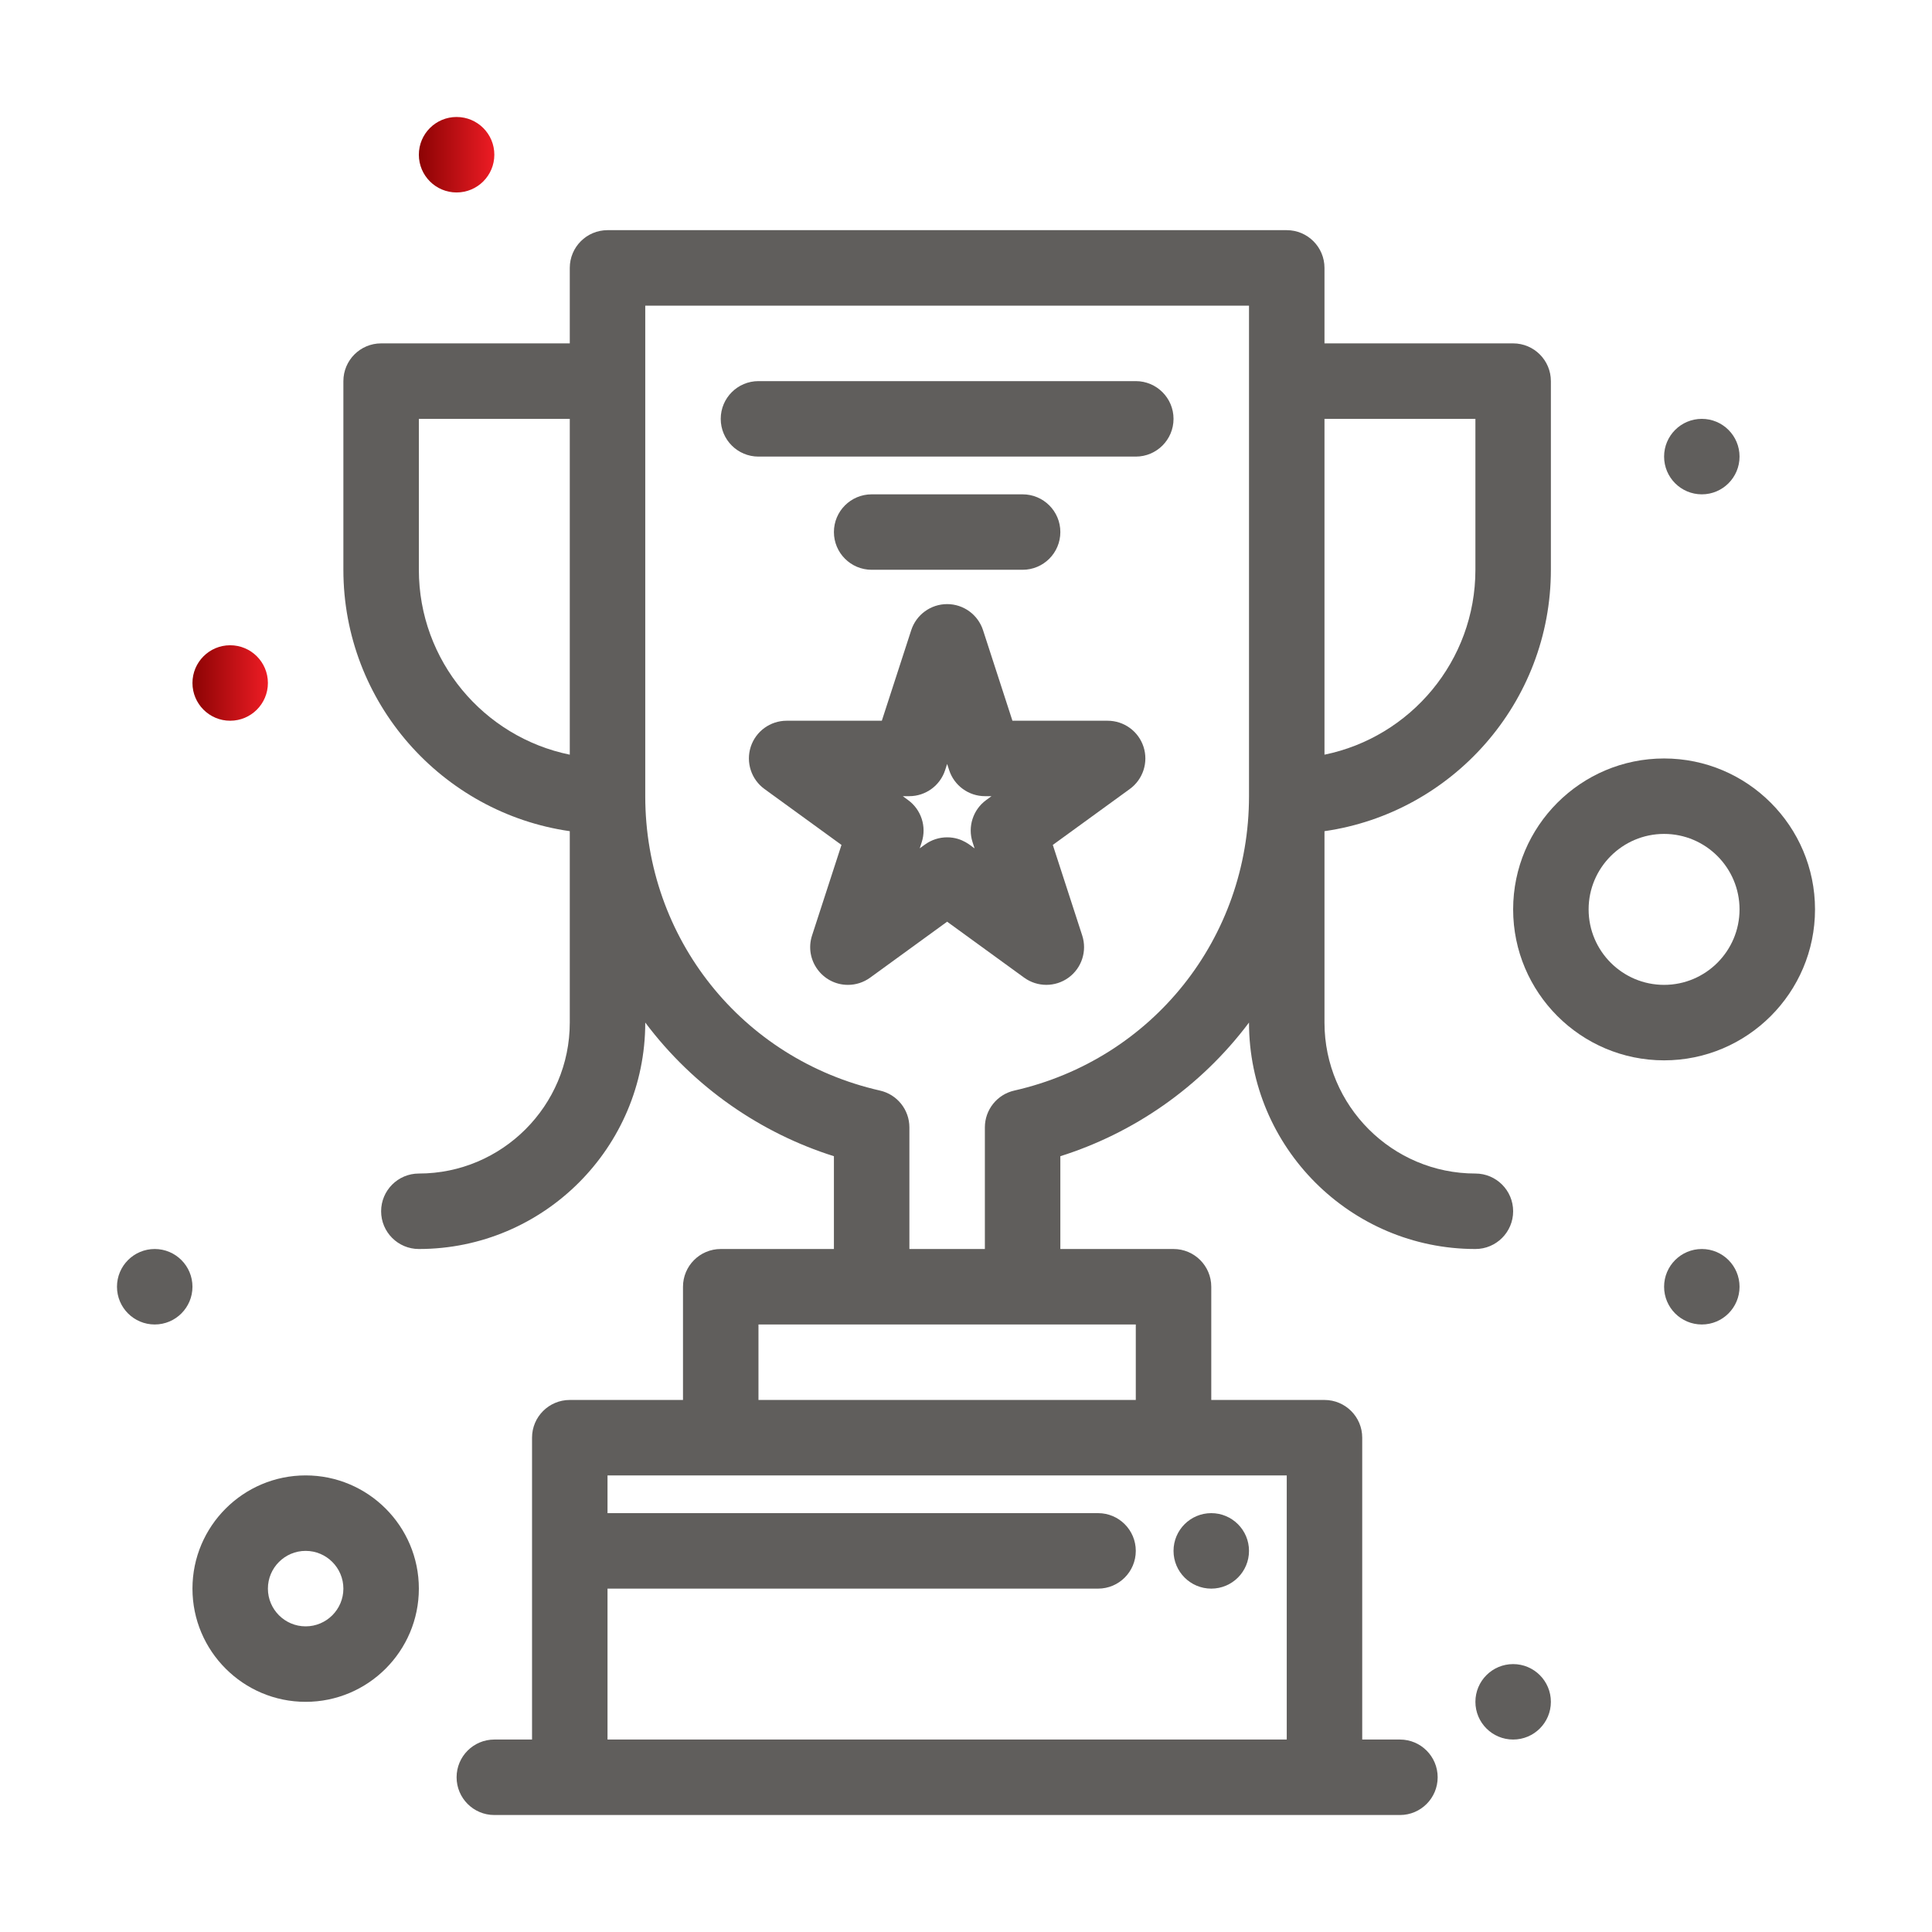 <svg width="60" height="60" viewBox="0 0 60 60" fill="none" xmlns="http://www.w3.org/2000/svg">
<path d="M43.477 54.023H42.305V44.648C42.305 44.001 41.78 43.477 41.133 43.477H37.617V39.961C37.617 39.314 37.092 38.789 36.445 38.789H32.93V35.907C35.185 35.197 37.274 33.777 38.789 31.756V31.758C38.789 35.635 41.943 38.789 45.82 38.789C46.467 38.789 46.992 38.264 46.992 37.617C46.992 36.97 46.467 36.445 45.82 36.445C43.236 36.445 41.133 34.343 41.133 31.758V25.813C45.103 25.243 48.164 21.82 48.164 17.695V11.836C48.164 11.189 47.639 10.664 46.992 10.664H41.133V8.32C41.133 7.673 40.608 7.148 39.961 7.148H18.867C18.22 7.148 17.695 7.673 17.695 8.32V10.664H11.836C11.189 10.664 10.664 11.189 10.664 11.836V17.695C10.664 21.82 13.726 25.243 17.695 25.813V31.758C17.695 34.343 15.592 36.445 13.008 36.445C12.361 36.445 11.836 36.97 11.836 37.617C11.836 38.264 12.361 38.789 13.008 38.789C16.885 38.789 20.039 35.635 20.039 31.758V31.756C21.554 33.776 23.643 35.196 25.898 35.907V38.789H22.383C21.736 38.789 21.211 39.314 21.211 39.961V43.477H17.695C17.048 43.477 16.523 44.001 16.523 44.648V54.023H15.352C14.704 54.023 14.18 54.548 14.18 55.195C14.18 55.842 14.704 56.367 15.352 56.367H43.477C44.124 56.367 44.648 55.842 44.648 55.195C44.648 54.548 44.124 54.023 43.477 54.023ZM45.82 13.008V17.695C45.82 20.525 43.804 22.892 41.133 23.437V13.008H45.82ZM13.008 17.695V13.008H17.695V23.437C15.024 22.892 13.008 20.525 13.008 17.695ZM27.33 33.869C23.037 32.895 20.039 29.135 20.039 24.727C20.039 22.788 20.039 11.737 20.039 9.492H38.789V24.727C38.789 29.135 35.791 32.895 31.498 33.869C30.965 33.99 30.586 34.465 30.586 35.012V38.789H28.242V35.012C28.242 34.465 27.863 33.99 27.33 33.869ZM23.555 41.133H35.273V43.477H23.555V41.133ZM18.867 54.023V49.336H34.102C34.749 49.336 35.273 48.811 35.273 48.164C35.273 47.517 34.749 46.992 34.102 46.992H18.867V45.82H39.961V54.023H18.867Z" fill="#605E5C"/>
<path d="M35.273 14.18C35.92 14.18 36.445 13.655 36.445 13.008C36.445 12.361 35.92 11.836 35.273 11.836H23.555C22.907 11.836 22.383 12.361 22.383 13.008C22.383 13.655 22.907 14.18 23.555 14.18H35.273Z" fill="#605E5C"/>
<path d="M27.07 15.352C26.423 15.352 25.898 15.876 25.898 16.523C25.898 17.171 26.423 17.695 27.07 17.695H31.758C32.405 17.695 32.93 17.171 32.93 16.523C32.93 15.876 32.405 15.352 31.758 15.352H27.07Z" fill="#605E5C"/>
<path d="M31.806 30.362C32.217 30.66 32.773 30.66 33.184 30.362C33.594 30.064 33.766 29.535 33.609 29.052L32.696 26.24L35.087 24.503C35.498 24.204 35.67 23.675 35.513 23.192C35.356 22.709 34.906 22.383 34.398 22.383H31.442L30.529 19.571C30.372 19.088 29.922 18.761 29.414 18.761C28.906 18.761 28.456 19.088 28.299 19.571L27.386 22.383H24.43C23.922 22.383 23.472 22.71 23.315 23.192C23.159 23.675 23.33 24.204 23.741 24.503L26.133 26.24L25.219 29.052C24.972 29.813 25.543 30.586 26.334 30.586C26.576 30.586 26.817 30.511 27.023 30.362L29.414 28.624L31.806 30.362ZM28.563 26.346L28.625 26.155C28.782 25.672 28.61 25.143 28.199 24.845L28.037 24.726H28.238C28.745 24.726 29.195 24.399 29.352 23.917L29.414 23.725L29.477 23.917C29.633 24.399 30.083 24.726 30.591 24.726H30.792L30.629 24.845C30.219 25.143 30.047 25.672 30.204 26.155L30.266 26.346C30.172 26.294 29.904 26.004 29.414 26.004C29.172 26.004 28.931 26.079 28.725 26.228L28.563 26.346Z" fill="#605E5C"/>
<path d="M9.492 45.82C7.554 45.82 5.977 47.397 5.977 49.336C5.977 51.275 7.554 52.852 9.492 52.852C11.431 52.852 13.008 51.275 13.008 49.336C13.008 47.397 11.431 45.82 9.492 45.82ZM9.492 50.508C8.846 50.508 8.32 49.982 8.32 49.336C8.32 48.69 8.846 48.164 9.492 48.164C10.138 48.164 10.664 48.69 10.664 49.336C10.664 49.982 10.138 50.508 9.492 50.508Z" fill="#605E5C"/>
<path d="M51.68 23.555C49.095 23.555 46.992 25.657 46.992 28.242C46.992 30.827 49.095 32.93 51.68 32.93C54.264 32.93 56.367 30.827 56.367 28.242C56.367 25.657 54.264 23.555 51.68 23.555ZM51.68 30.586C50.387 30.586 49.336 29.535 49.336 28.242C49.336 26.95 50.387 25.898 51.68 25.898C52.972 25.898 54.023 26.95 54.023 28.242C54.023 29.535 52.972 30.586 51.68 30.586Z" fill="#605E5C"/>
<path d="M46.992 54.023C47.639 54.023 48.164 53.499 48.164 52.852C48.164 52.204 47.639 51.68 46.992 51.68C46.345 51.68 45.82 52.204 45.82 52.852C45.82 53.499 46.345 54.023 46.992 54.023Z" fill="#605E5C"/>
<path d="M37.617 49.336C38.264 49.336 38.789 48.811 38.789 48.164C38.789 47.517 38.264 46.992 37.617 46.992C36.97 46.992 36.445 47.517 36.445 48.164C36.445 48.811 36.97 49.336 37.617 49.336Z" fill="#605E5C"/>
<path d="M4.805 41.133C5.452 41.133 5.977 40.608 5.977 39.961C5.977 39.314 5.452 38.789 4.805 38.789C4.157 38.789 3.633 39.314 3.633 39.961C3.633 40.608 4.157 41.133 4.805 41.133Z" fill="#605E5C"/>
<path d="M7.148 22.383C7.796 22.383 8.32 21.858 8.32 21.211C8.32 20.564 7.796 20.039 7.148 20.039C6.501 20.039 5.977 20.564 5.977 21.211C5.977 21.858 6.501 22.383 7.148 22.383Z" fill="url(#paint0_linear_8645_7795)"/>
<path d="M14.18 5.977C14.827 5.977 15.352 5.452 15.352 4.805C15.352 4.157 14.827 3.633 14.18 3.633C13.533 3.633 13.008 4.157 13.008 4.805C13.008 5.452 13.533 5.977 14.18 5.977Z" fill="url(#paint1_linear_8645_7795)"/>
<path d="M52.852 15.352C53.499 15.352 54.023 14.827 54.023 14.18C54.023 13.533 53.499 13.008 52.852 13.008C52.204 13.008 51.68 13.533 51.68 14.18C51.68 14.827 52.204 15.352 52.852 15.352Z" fill="#605E5C"/>
<path d="M52.852 41.133C53.499 41.133 54.023 40.608 54.023 39.961C54.023 39.314 53.499 38.789 52.852 38.789C52.204 38.789 51.68 39.314 51.68 39.961C51.68 40.608 52.204 41.133 52.852 41.133Z" fill="#605E5C"/>
<defs>
<linearGradient id="paint0_linear_8645_7795" x1="5.976" y1="21.212" x2="8.32" y2="21.212" gradientUnits="userSpaceOnUse">
<stop stop-color="#8B0304"/>
<stop offset="1" stop-color="#ED1C24"/>
</linearGradient>
<linearGradient id="paint1_linear_8645_7795" x1="13.007" y1="4.806" x2="15.351" y2="4.806" gradientUnits="userSpaceOnUse">
<stop stop-color="#8B0304"/>
<stop offset="1" stop-color="#ED1C24"/>
</linearGradient>
</defs>
</svg>
